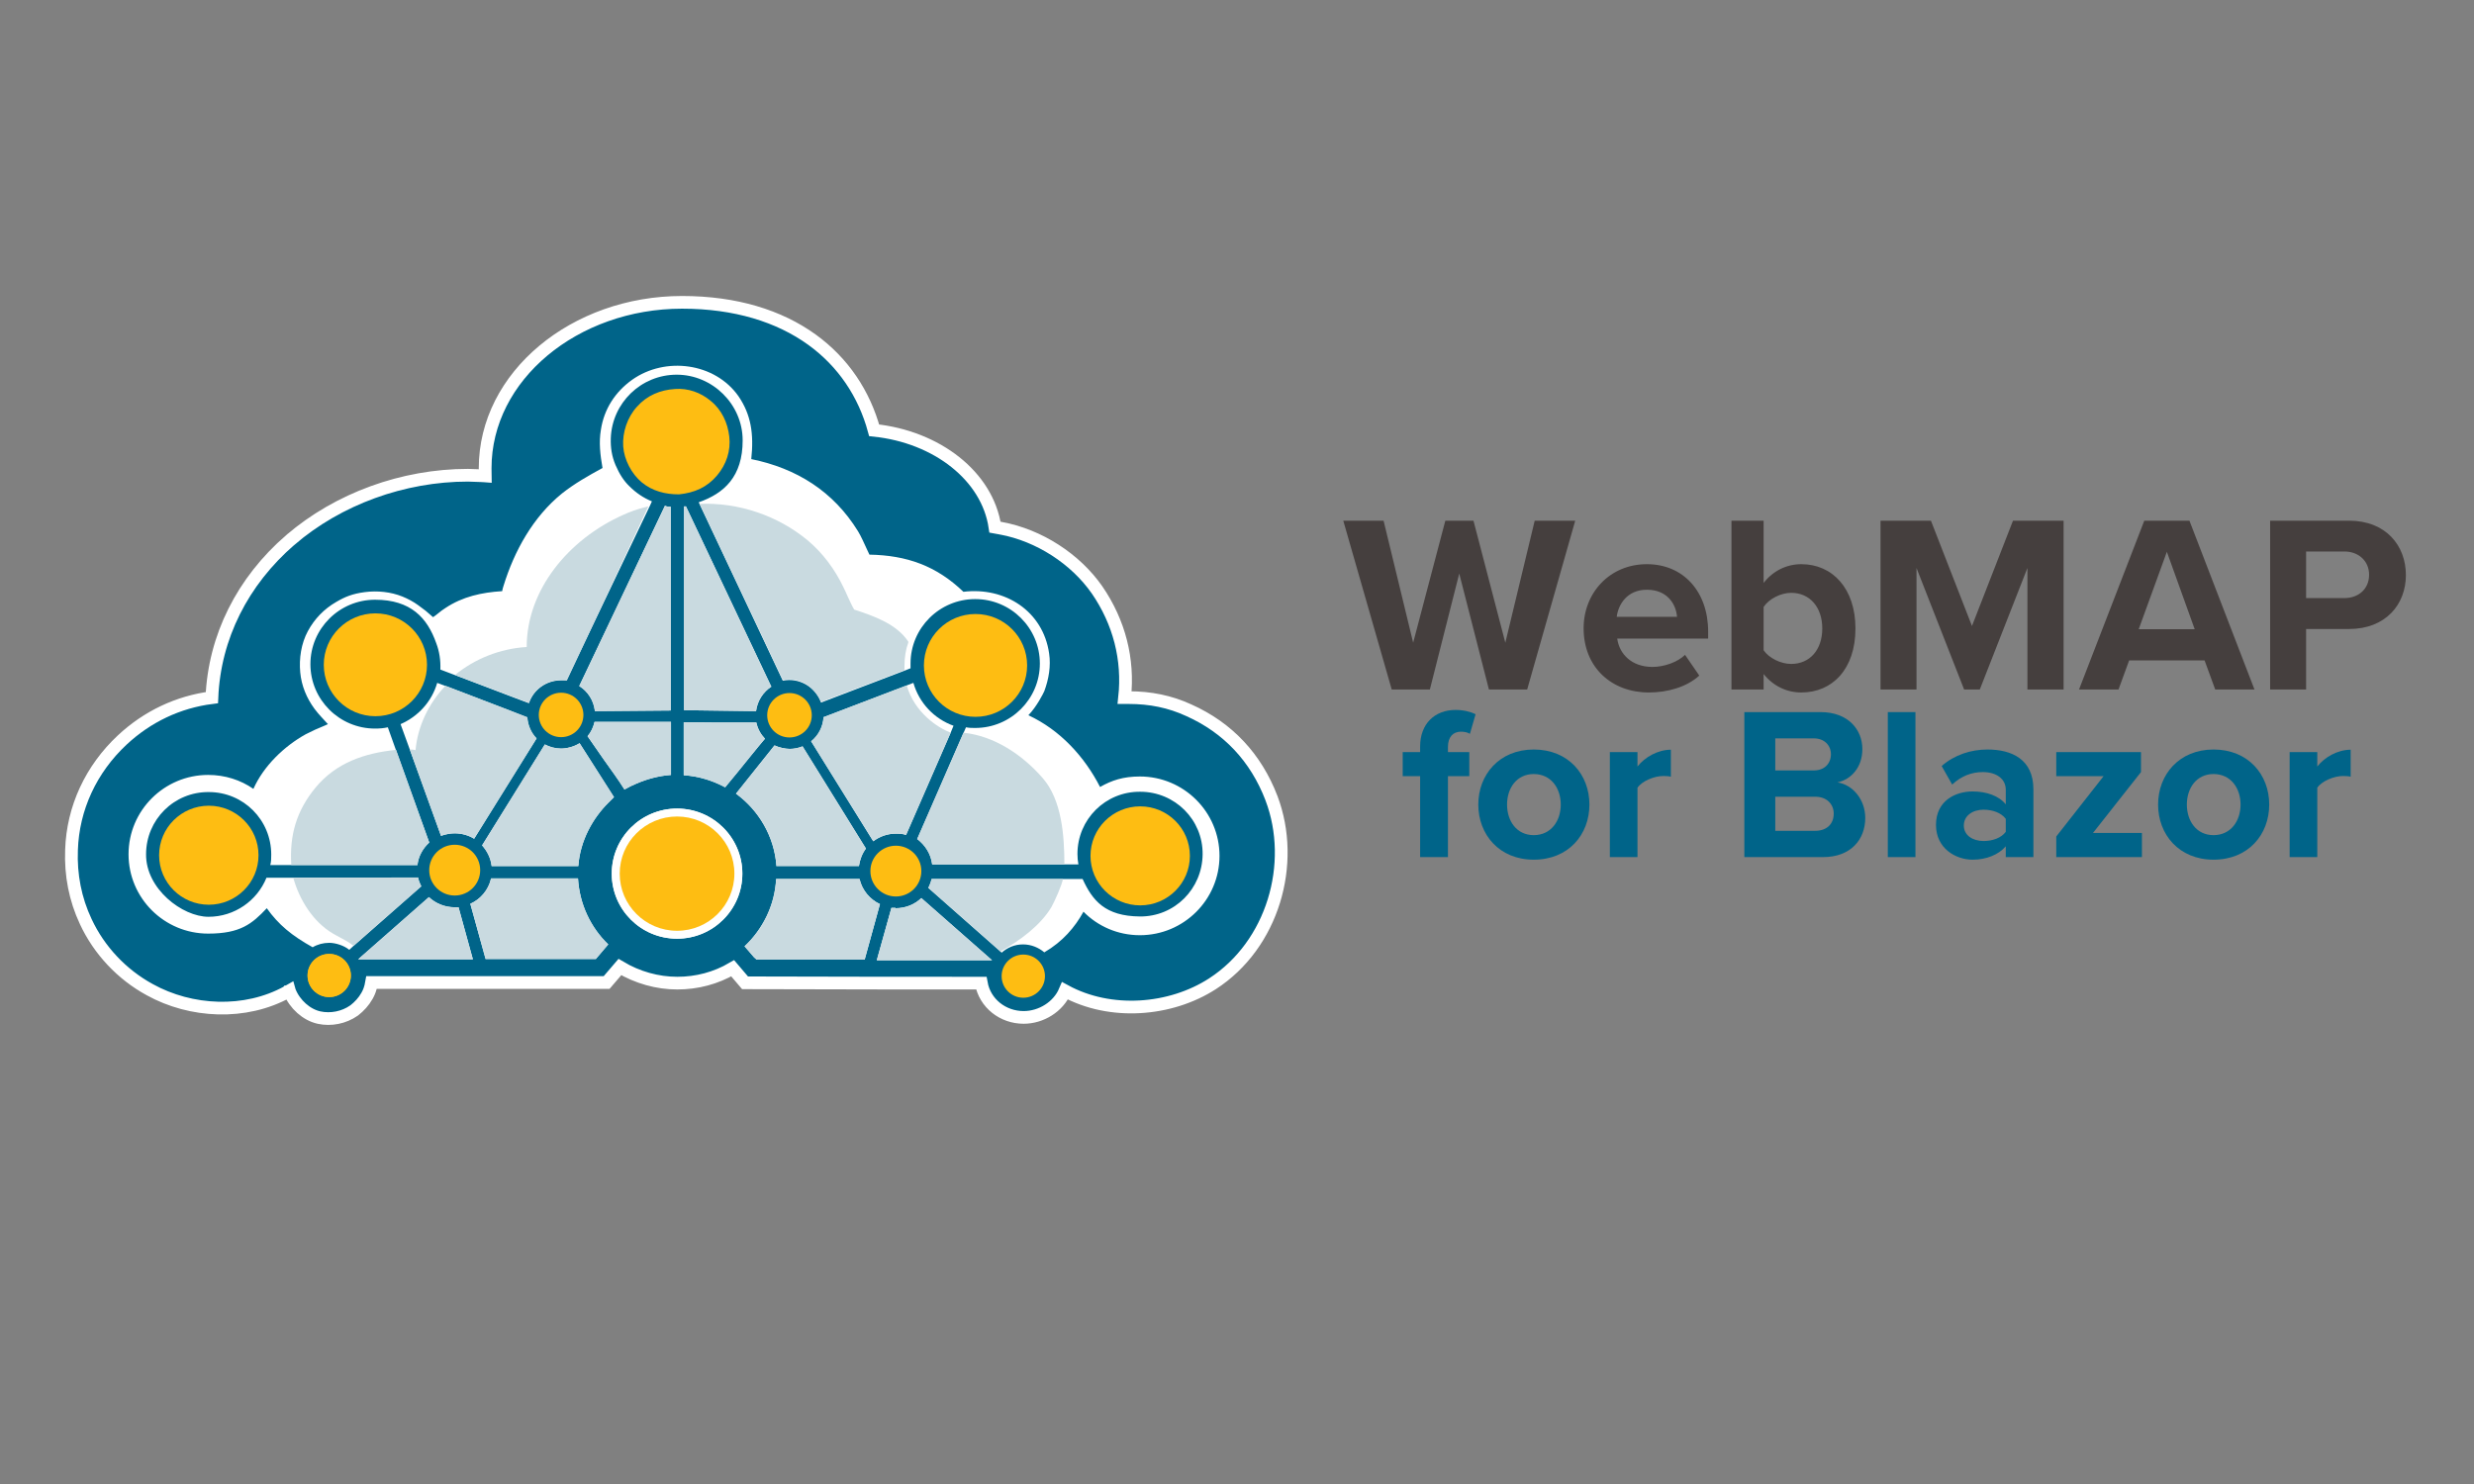 <svg xmlns="http://www.w3.org/2000/svg" xmlns:xlink="http://www.w3.org/1999/xlink" width="500" zoomAndPan="magnify" viewBox="0 0 375 225" height="300" preserveAspectRatio="xMidYMid meet" version="1.0"><rect x="0" y="0" width="375" height="225" fill="#808080" stroke="none"/><defs><g/><clipPath id="d0b80a61db"><path d="M 9.535 44.539 L 195.422 44.539 L 195.422 155.699 L 9.535 155.699 Z M 9.535 44.539 " clip-rule="nonzero"/></clipPath></defs><path fill="#006489" d="M 43.586 150.414 C 43.672 150.367 43.758 150.316 43.848 150.266 C 43.855 150.293 43.863 150.312 43.867 150.328 L 43.875 150.352 L 43.887 150.379 C 44.668 152.324 46.449 153.918 48.344 154.332 C 50.152 154.727 52.117 154.332 53.645 153.262 L 53.664 153.25 L 53.684 153.234 C 54.441 152.641 55.113 151.922 55.617 151.023 L 55.629 151.004 L 55.641 150.98 C 55.645 150.977 55.645 150.973 55.648 150.965 L 55.664 150.941 L 55.68 150.91 C 55.707 150.863 55.738 150.801 55.773 150.727 C 55.848 150.578 55.934 150.387 56.02 150.145 C 56.129 149.84 56.23 149.465 56.309 149.012 L 91.918 149.012 L 92.207 148.676 L 93.93 146.664 C 96.578 148.25 99.617 149.105 102.625 149.105 C 105.609 149.105 108.477 148.344 111.02 146.852 L 112.605 148.719 L 112.895 149.059 L 113.676 149.059 C 113.68 149.059 113.68 149.059 113.68 149.059 C 127.316 149.105 140.047 149.105 148.688 149.105 C 149.234 152.16 151.945 154.305 155.105 154.305 C 157.766 154.305 160.355 152.695 161.379 150.277 C 168.242 154.023 177.328 153.34 183.734 149.191 C 192.828 143.301 196.426 131.023 192.656 121.051 L 192.656 121.047 C 190.297 114.898 186.066 110.371 180.133 107.715 C 177.289 106.398 174.301 105.797 171.039 105.797 L 170.402 105.797 C 171.035 99.98 169.586 94.363 166.238 89.473 L 166.234 89.469 C 162.949 84.734 157.414 81.176 151.711 80.117 L 151.703 80.117 L 151.691 80.113 C 151.586 80.098 151.461 80.07 151.324 80.047 C 151.152 80.012 150.961 79.977 150.762 79.941 C 149.621 72.191 141.953 66.238 132.453 65.25 C 130.949 59.719 127.773 54.93 123.012 51.488 C 118.062 47.918 111.457 45.84 103.348 45.84 C 87.094 45.84 73.512 56.996 73.512 71.008 L 73.512 71.02 C 73.512 71.395 73.512 71.777 73.52 72.168 C 73.469 72.164 73.422 72.164 73.371 72.16 C 73.227 72.152 73.07 72.145 72.91 72.137 C 72.152 72.102 71.301 72.066 70.902 72.066 C 61.07 72.066 51.238 75.656 44.008 81.875 L 44.004 81.875 C 36.746 88.156 32.492 96.598 32.109 105.801 C 27.008 106.449 22.34 108.664 18.531 112.219 C 13.816 116.621 11.043 122.535 10.84 128.91 C 10.691 132.664 11.395 136.375 13.008 139.793 C 15.023 144.117 18.449 147.781 22.688 150.094 C 28.93 153.555 37.156 153.977 43.562 150.43 L 43.566 150.426 L 43.57 150.426 Z M 43.586 150.414 " fill-opacity="1" fill-rule="nonzero"/><g clip-path="url(#d0b80a61db)"><path stroke-linecap="butt" transform="matrix(0.483, 0, 0, 0.481, 9.537, 44.54)" fill="none" stroke-linejoin="miter" d="M 70.522 220.015 C 70.7 219.917 70.878 219.812 71.064 219.706 C 71.08 219.763 71.096 219.803 71.104 219.836 L 71.12 219.885 L 71.145 219.941 C 72.763 223.984 76.452 227.296 80.376 228.156 C 84.122 228.976 88.191 228.156 91.355 225.932 L 91.395 225.908 L 91.436 225.875 C 93.005 224.642 94.397 223.148 95.44 221.281 L 95.465 221.24 L 95.489 221.192 C 95.497 221.183 95.497 221.175 95.505 221.159 L 95.538 221.11 L 95.57 221.045 C 95.627 220.948 95.691 220.818 95.764 220.664 C 95.918 220.355 96.096 219.958 96.274 219.454 C 96.5 218.821 96.711 218.042 96.872 217.1 L 170.626 217.1 L 171.224 216.402 L 174.792 212.222 C 180.278 215.517 186.572 217.295 192.802 217.295 C 198.983 217.295 204.921 215.712 210.188 212.611 L 213.473 216.492 L 214.072 217.198 L 215.69 217.198 C 215.698 217.198 215.698 217.198 215.698 217.198 C 243.942 217.295 270.309 217.295 288.205 217.295 C 289.338 223.643 294.953 228.1 301.498 228.1 C 307.008 228.1 312.372 224.755 314.492 219.73 C 328.707 227.515 347.525 226.095 360.794 217.474 C 379.628 205.233 387.08 179.719 379.272 158.995 L 379.272 158.987 C 374.386 146.21 365.624 136.802 353.334 131.282 C 347.444 128.547 341.255 127.297 334.499 127.297 L 333.181 127.297 C 334.491 115.21 331.49 103.537 324.556 93.374 L 324.548 93.365 C 317.744 83.527 306.28 76.132 294.467 73.932 L 294.451 73.932 L 294.427 73.924 C 294.209 73.892 293.95 73.835 293.666 73.786 C 293.31 73.713 292.914 73.64 292.501 73.567 C 290.139 57.462 274.257 45.091 254.581 43.037 C 251.466 31.543 244.889 21.591 235.026 14.439 C 224.776 7.02 211.095 2.701 194.299 2.701 C 160.634 2.701 132.503 25.885 132.503 55.002 L 132.503 55.027 C 132.503 55.806 132.503 56.601 132.519 57.413 C 132.414 57.405 132.317 57.405 132.212 57.397 C 131.913 57.381 131.589 57.364 131.257 57.348 C 129.688 57.275 127.924 57.202 127.099 57.202 C 106.735 57.202 86.371 64.662 71.395 77.585 L 71.387 77.585 C 56.355 90.638 47.545 108.18 46.752 127.305 C 36.185 128.652 26.517 133.255 18.629 140.642 C 8.864 149.79 3.119 162.08 2.699 175.328 C 2.391 183.129 3.848 190.84 7.189 197.943 C 11.364 206.929 18.459 214.543 27.237 219.349 C 40.166 226.541 57.205 227.418 70.473 220.047 L 70.481 220.039 L 70.489 220.039 Z M 70.522 220.015 " stroke="#ffffff" stroke-width="4" stroke-opacity="1" stroke-miterlimit="4"/></g><path fill="#ffffff" d="M 138.449 103.535 L 137.434 103.922 L 124.832 108.734 C 124.738 110.227 124.062 111.523 122.949 112.391 L 132.367 127.551 C 133.332 126.828 134.488 126.395 135.793 126.395 C 137.098 126.395 136.855 126.492 137.34 126.586 L 144.098 111.094 L 144.531 110.035 C 141.586 108.973 139.316 106.57 138.449 103.535 Z M 138.449 103.535 " fill-opacity="1" fill-rule="nonzero"/><path fill="#ffffff" d="M 89.059 111.621 C 89.879 112.824 90.746 114.027 91.566 115.23 C 92.629 116.723 93.691 118.164 94.656 119.703 C 95.238 119.367 95.816 119.078 96.395 118.84 C 98.039 118.117 99.824 117.637 101.707 117.492 L 101.707 109.453 L 90.117 109.453 C 89.926 110.273 89.59 110.996 89.059 111.621 Z M 89.059 111.621 " fill-opacity="1" fill-rule="nonzero"/><path fill="#c9dae0" d="M 89.059 111.621 C 89.879 112.824 90.746 114.027 91.566 115.23 C 92.629 116.723 93.691 118.164 94.656 119.703 C 95.238 119.367 95.816 119.078 96.395 118.84 C 98.039 118.117 99.824 117.637 101.707 117.492 L 101.707 109.453 L 90.117 109.453 C 89.926 110.273 89.59 110.996 89.059 111.621 Z M 89.059 111.621 " fill-opacity="1" fill-rule="nonzero"/><path fill="#ffffff" d="M 115.949 112.004 C 115.32 111.332 114.84 110.512 114.645 109.551 L 111.941 109.551 C 109.191 109.551 106.438 109.551 103.637 109.504 L 103.637 117.539 C 105.906 117.684 108.031 118.355 109.914 119.367 C 110.492 118.645 111.121 117.926 111.699 117.203 C 112.328 116.434 115.418 112.582 115.949 112.004 Z M 115.949 112.004 " fill-opacity="1" fill-rule="nonzero"/><path fill="#ffffff" d="M 117.641 131.301 L 130.195 131.301 C 130.34 130.34 130.676 129.426 131.254 128.656 L 121.648 113.16 C 121.066 113.402 120.391 113.547 119.715 113.547 C 119.039 113.547 118.121 113.352 117.398 113.016 L 111.559 120.332 C 114.984 122.832 117.352 126.777 117.688 131.254 Z M 117.641 131.301 " fill-opacity="1" fill-rule="nonzero"/><path fill="#ffffff" d="M 68.922 137.559 C 67.426 137.559 66.027 136.98 65.012 136.02 L 54.391 145.355 C 54.391 145.355 54.391 145.402 54.293 145.449 L 71.676 145.449 L 69.504 137.559 Z M 68.922 137.559 " fill-opacity="1" fill-rule="nonzero"/><path fill="#ffffff" d="M 130.289 133.273 L 117.641 133.273 C 117.445 137.27 115.613 140.879 112.859 143.477 L 114.309 145.16 L 114.695 145.496 L 131.062 145.496 L 133.379 137.078 C 131.836 136.355 130.676 134.961 130.289 133.273 Z M 130.289 133.273 " fill-opacity="1" fill-rule="nonzero"/><path fill="#ffffff" d="M 135.746 137.652 L 135.117 137.652 L 132.898 145.594 L 150.375 145.594 L 139.656 136.164 C 138.645 137.125 137.289 137.703 135.746 137.703 Z M 135.746 137.652 " fill-opacity="1" fill-rule="nonzero"/><path fill="#c9dae0" d="M 130.289 133.273 L 117.641 133.273 C 117.445 137.27 115.613 140.879 112.859 143.477 L 114.309 145.16 L 114.695 145.496 L 131.062 145.496 L 133.379 137.078 C 131.836 136.355 130.676 134.961 130.289 133.273 Z M 130.289 133.273 " fill-opacity="1" fill-rule="nonzero"/><path fill="#c9dae0" d="M 135.746 137.652 L 135.117 137.652 L 132.898 145.594 L 150.375 145.594 L 139.656 136.164 C 138.645 137.125 137.289 137.703 135.746 137.703 Z M 135.746 137.652 " fill-opacity="1" fill-rule="nonzero"/><path fill="#ffffff" d="M 74.426 133.227 C 74.043 134.91 72.836 136.355 71.289 137.027 L 73.605 145.402 L 90.312 145.402 L 92.195 143.188 C 89.539 140.637 87.852 137.125 87.609 133.18 L 74.426 133.18 Z M 74.426 133.227 " fill-opacity="1" fill-rule="nonzero"/><path fill="#c9dae0" d="M 68.922 137.559 C 67.426 137.559 66.027 136.98 65.012 136.02 L 54.391 145.355 C 54.391 145.355 54.391 145.402 54.293 145.449 L 71.676 145.449 L 69.504 137.559 Z M 68.922 137.559 " fill-opacity="1" fill-rule="nonzero"/><path fill="#c9dae0" d="M 74.426 133.227 C 74.043 134.91 72.836 136.355 71.289 137.027 L 73.605 145.402 L 90.312 145.402 L 92.195 143.188 C 89.539 140.637 87.852 137.125 87.609 133.18 L 74.426 133.18 Z M 74.426 133.227 " fill-opacity="1" fill-rule="nonzero"/><path fill="#ffffff" d="M 141.203 133.273 C 141.105 133.758 140.91 134.191 140.719 134.621 L 151.629 144.246 L 151.824 144.441 C 152.691 143.668 153.805 143.188 155.059 143.188 C 156.312 143.188 157.426 143.668 158.293 144.391 C 161.094 142.754 162.93 140.59 164.23 138.23 C 166.406 140.445 169.445 141.793 172.777 141.793 C 179.441 141.793 184.848 136.402 184.848 129.762 C 184.848 123.121 179.441 117.73 172.777 117.73 C 170.254 117.73 168.527 118.309 166.742 119.32 C 164.379 114.699 160.66 110.66 155.879 108.445 C 157.156 107.117 158.148 105.125 158.293 104.789 C 158.969 102.957 159.309 100.984 159.02 99.062 C 158.102 92.66 152.355 88.957 146.031 89.727 C 141.926 85.781 137.438 84.191 131.785 84.094 C 131.641 83.805 131.547 83.566 131.402 83.277 C 130.965 82.363 130.578 81.402 130.047 80.535 C 126.332 74.52 120.777 71.008 113.875 69.609 C 114.285 65.77 113.836 62.863 111.941 60.082 C 108.371 54.98 100.84 54.02 95.816 57.582 C 93.258 59.41 91.566 62.008 91.086 65.137 C 90.746 67.109 90.988 68.984 91.328 70.957 C 89.203 72.113 87.078 73.316 85.195 74.809 C 80.801 78.367 77.953 83.52 76.312 88.859 C 76.215 89.102 76.168 89.387 76.117 89.629 C 73.027 89.82 70.133 90.449 67.523 92.18 C 67.137 92.422 66.75 92.711 66.414 92.996 C 66.172 93.191 65.93 93.383 65.641 93.574 C 65.641 93.574 64.625 92.711 64.531 92.613 C 64.145 92.324 63.758 92.035 63.371 91.746 C 62.648 91.219 61.828 90.785 61.004 90.449 C 59.219 89.727 57.191 89.531 55.309 89.773 C 53.426 90.016 52.266 90.496 50.965 91.266 C 49.129 92.324 47.68 93.816 46.664 95.691 C 45.652 97.57 45.312 99.832 45.508 101.949 C 45.699 103.969 46.473 105.848 47.68 107.48 C 48.055 107.992 48.309 108.254 48.645 108.637 C 48.984 109.023 49.602 109.695 49.707 109.793 C 49.516 109.887 49.371 109.938 49.176 110.031 C 48.211 110.418 47.246 110.852 46.328 111.332 C 43.043 113.16 39.953 116.145 38.41 119.609 C 36.477 118.262 34.113 117.492 31.555 117.492 C 24.891 117.492 19.484 122.883 19.484 129.523 C 19.484 136.164 24.891 141.551 31.555 141.551 C 36.445 141.551 38.215 140.059 40.438 137.703 C 42.223 140.203 44.203 141.84 47.391 143.621 C 48.113 143.188 48.984 142.949 49.902 142.949 C 50.816 142.949 52.121 143.332 52.941 144.008 L 53.57 143.43 L 63.855 134.383 C 63.66 133.996 63.469 133.562 63.371 133.082 L 40.391 133.082 C 38.988 136.547 35.562 139 31.602 139 C 27.645 139 22.09 134.766 22.141 129.523 C 22.141 124.277 26.387 120.043 31.648 120.09 C 36.914 120.09 41.113 124.324 41.113 129.57 C 41.113 130.09 41.113 130.629 40.969 131.156 L 63.273 131.156 C 63.418 129.812 64.098 128.609 65.062 127.742 L 60.039 113.785 L 58.785 110.273 C 58.156 110.418 57.48 110.465 56.852 110.465 C 51.445 110.465 47.051 106.086 47.051 100.695 C 47.051 95.309 51.445 90.93 56.852 90.93 C 62.262 90.93 64.773 93.672 66.125 97.52 C 66.605 98.773 66.801 100.121 66.75 101.516 L 77.613 105.652 L 80.172 106.617 C 80.848 104.594 82.781 103.152 85.051 103.152 L 85.871 103.152 C 88.863 96.895 91.859 90.59 94.852 84.336 C 96.012 81.93 97.168 79.477 98.328 77.07 C 99.484 74.664 98.426 76.828 98.473 76.734 L 98.809 76.012 C 97.508 75.48 96.395 74.711 95.43 73.75 C 94.562 72.93 93.887 71.871 93.305 70.523 C 92.727 69.176 92.535 67.832 92.582 66.434 C 92.773 61.094 97.168 56.809 102.578 56.809 C 107.984 56.809 112.57 61.285 112.57 66.773 C 112.57 72.258 109.77 74.809 105.906 76.156 L 118.652 103.199 C 118.945 103.152 119.281 103.102 119.621 103.102 C 121.84 103.102 123.773 104.547 124.449 106.52 L 137.051 101.707 L 138.016 101.324 L 138.016 100.602 C 138.016 95.211 142.41 90.832 147.816 90.832 C 153.223 90.832 157.617 95.211 157.617 100.602 C 157.617 105.992 153.223 110.371 147.816 110.371 C 147.367 110.371 146.898 110.371 146.418 110.273 L 145.98 111.285 L 139.027 127.211 C 140.234 128.125 141.105 129.473 141.297 131.062 L 163.461 131.062 C 163.363 130.531 163.316 130.004 163.316 129.473 C 163.316 124.23 167.562 119.992 172.828 120.043 C 178.09 120.043 182.336 124.277 182.289 129.523 C 182.242 134.766 178.039 139 172.777 138.953 C 167.516 138.906 165.594 136.547 164.098 133.273 Z M 141.203 133.273 " fill-opacity="1" fill-rule="evenodd"/><path fill="#ffffff" d="M 66.27 103.535 C 65.449 106.375 63.371 108.637 60.715 109.793 L 62.117 113.641 L 66.848 126.73 C 67.477 126.492 68.199 126.348 68.926 126.348 C 69.984 126.348 71 126.637 71.867 127.164 L 81.332 111.957 C 80.512 111.141 79.98 109.984 79.934 108.781 C 79.16 108.492 78.195 108.109 77.133 107.676 L 71.098 105.367 Z M 66.27 103.535 " fill-opacity="1" fill-rule="nonzero"/><path fill="#ffffff" d="M 90.168 107.82 L 101.66 107.723 L 101.66 76.828 C 101.371 76.828 101.078 76.828 100.789 76.684 L 87.801 104.016 C 89.105 104.836 89.977 106.184 90.168 107.77 Z M 90.168 107.82 " fill-opacity="1" fill-rule="nonzero"/><path fill="#c9dae0" d="M 90.168 107.82 L 101.66 107.723 L 101.66 76.828 C 101.371 76.828 101.078 76.828 100.789 76.684 L 87.801 104.016 C 89.105 104.836 89.977 106.184 90.168 107.77 Z M 90.168 107.82 " fill-opacity="1" fill-rule="nonzero"/><path fill="#ffffff" d="M 114.598 107.82 C 114.793 106.277 115.66 104.93 116.914 104.113 L 103.977 76.781 L 103.688 76.781 L 103.688 107.676 C 103.688 107.676 113.824 107.82 114.598 107.82 Z M 114.598 107.82 " fill-opacity="1" fill-rule="nonzero"/><path fill="#c9dae0" d="M 115.949 112.004 C 115.32 111.332 114.84 110.512 114.645 109.551 L 111.941 109.551 C 109.191 109.551 106.438 109.551 103.637 109.504 L 103.637 117.539 C 105.906 117.684 108.031 118.355 109.914 119.367 C 110.492 118.645 111.121 117.926 111.699 117.203 C 112.328 116.434 115.418 112.582 115.949 112.004 Z M 115.949 112.004 " fill-opacity="1" fill-rule="nonzero"/><path fill="#c9dae0" d="M 117.641 131.301 L 130.195 131.301 C 130.34 130.34 130.676 129.426 131.254 128.656 L 121.648 113.16 C 121.066 113.402 120.391 113.547 119.715 113.547 C 119.039 113.547 118.121 113.352 117.398 113.016 L 111.559 120.332 C 114.984 122.832 117.352 126.777 117.688 131.254 Z M 117.641 131.301 " fill-opacity="1" fill-rule="nonzero"/><path fill="#c9dae0" d="M 114.598 107.82 C 114.793 106.277 115.66 104.93 116.914 104.113 L 103.977 76.781 L 103.688 76.781 L 103.688 107.676 C 103.688 107.676 113.824 107.82 114.598 107.82 Z M 114.598 107.82 " fill-opacity="1" fill-rule="nonzero"/><path fill="#ffffff" d="M 82.586 112.871 C 83.312 113.258 84.18 113.496 85.051 113.496 C 85.918 113.496 87.031 113.211 87.852 112.68 L 93.066 120.859 L 92.195 121.727 C 89.879 124.035 87.945 127.406 87.656 131.305 L 74.523 131.305 C 74.379 130.102 73.848 129.043 73.074 128.176 Z M 82.586 112.871 " fill-opacity="1" fill-rule="nonzero"/><path fill="#c9dae0" d="M 82.586 112.871 C 83.312 113.258 84.18 113.496 85.051 113.496 C 85.918 113.496 87.031 113.211 87.852 112.68 L 93.066 120.859 L 92.195 121.727 C 89.879 124.035 87.945 127.406 87.656 131.305 L 74.523 131.305 C 74.379 130.102 73.848 129.043 73.074 128.176 Z M 82.586 112.871 " fill-opacity="1" fill-rule="nonzero"/><path fill="#febd12" d="M 85.051 111.766 C 86.918 111.766 88.43 110.258 88.43 108.398 C 88.43 106.535 86.918 105.027 85.051 105.027 C 83.184 105.027 81.668 106.535 81.668 108.398 C 81.668 110.258 83.184 111.766 85.051 111.766 Z M 85.051 111.766 " fill-opacity="1" fill-rule="nonzero"/><path fill="#febd12" d="M 102.336 58.977 C 104.266 58.832 106.199 59.504 107.695 60.758 C 109.383 62.105 110.301 64.078 110.543 66.195 C 110.785 68.359 110.109 70.379 108.707 72.066 C 107.164 73.895 105.281 74.711 102.914 74.953 C 100.84 74.953 98.906 74.473 97.266 73.125 C 95.719 71.824 94.609 69.707 94.465 67.688 C 94.32 65.57 95.094 63.258 96.543 61.672 C 98.086 59.938 100.066 59.121 102.336 58.977 Z M 102.336 58.977 " fill-opacity="1" fill-rule="nonzero"/><path fill="#ffffff" d="M 102.625 142.32 C 108.09 142.32 112.523 137.906 112.523 132.457 C 112.523 127.008 108.09 122.594 102.625 122.594 C 97.156 122.594 92.727 127.008 92.727 132.457 C 92.727 137.906 97.156 142.32 102.625 142.32 Z M 102.625 142.32 " fill-opacity="1" fill-rule="nonzero"/><path fill="#ffffff" d="M 102.625 142.32 C 108.09 142.32 112.523 137.906 112.523 132.457 C 112.523 127.008 108.09 122.594 102.625 122.594 C 97.156 122.594 92.727 127.008 92.727 132.457 C 92.727 137.906 97.156 142.32 102.625 142.32 Z M 102.625 142.32 " fill-opacity="1" fill-rule="nonzero"/><path fill="#febd12" d="M 102.625 141.121 C 107.426 141.121 111.316 137.242 111.316 132.457 C 111.316 127.672 107.426 123.797 102.625 123.797 C 97.824 123.797 93.934 127.672 93.934 132.457 C 93.934 137.242 97.824 141.121 102.625 141.121 Z M 102.625 141.121 " fill-opacity="1" fill-rule="nonzero"/><path fill="#febd12" d="M 49.902 151.176 C 51.715 151.176 53.184 149.711 53.184 147.906 C 53.184 146.098 51.715 144.633 49.902 144.633 C 48.086 144.633 46.617 146.098 46.617 147.906 C 46.617 149.711 48.086 151.176 49.902 151.176 Z M 49.902 151.176 " fill-opacity="1" fill-rule="nonzero"/><path fill="#febd12" d="M 49.902 151.176 C 51.715 151.176 53.184 149.711 53.184 147.906 C 53.184 146.098 51.715 144.633 49.902 144.633 C 48.086 144.633 46.617 146.098 46.617 147.906 C 46.617 149.711 48.086 151.176 49.902 151.176 Z M 49.902 151.176 " fill-opacity="1" fill-rule="nonzero"/><path fill="#febd12" d="M 155.105 151.273 C 156.922 151.273 158.391 149.809 158.391 148 C 158.391 146.195 156.922 144.727 155.105 144.727 C 153.293 144.727 151.824 146.195 151.824 148 C 151.824 149.809 153.293 151.273 155.105 151.273 Z M 155.105 151.273 " fill-opacity="1" fill-rule="nonzero"/><path fill="#febd12" d="M 68.926 135.777 C 71.059 135.777 72.785 134.055 72.785 131.93 C 72.785 129.801 71.059 128.078 68.926 128.078 C 66.789 128.078 65.062 129.801 65.062 131.93 C 65.062 134.055 66.789 135.777 68.926 135.777 Z M 68.926 135.777 " fill-opacity="1" fill-rule="nonzero"/><path fill="#c9dae0" d="M 63.277 131.16 C 63.422 129.812 64.098 128.652 65.062 127.738 L 60.039 113.691 C 55.309 114.172 50.965 115.613 47.824 119.418 C 44.93 122.93 43.863 126.637 44.152 131.16 Z M 63.277 131.16 " fill-opacity="1" fill-rule="nonzero"/><path fill="#febd12" d="M 135.793 135.922 C 137.926 135.922 139.656 134.199 139.656 132.07 C 139.656 129.945 137.926 128.223 135.793 128.223 C 133.66 128.223 131.93 129.945 131.93 132.07 C 131.93 134.199 133.66 135.922 135.793 135.922 Z M 135.793 135.922 " fill-opacity="1" fill-rule="nonzero"/><path fill="#febd12" d="M 119.668 111.812 C 121.535 111.812 123.047 110.305 123.047 108.445 C 123.047 106.586 121.535 105.078 119.668 105.078 C 117.801 105.078 116.289 106.586 116.289 108.445 C 116.289 110.305 117.801 111.812 119.668 111.812 Z M 119.668 111.812 " fill-opacity="1" fill-rule="nonzero"/><path fill="#febd12" d="M 147.863 108.684 C 152.184 108.684 155.688 105.195 155.688 100.891 C 155.688 96.582 152.184 93.094 147.863 93.094 C 143.543 93.094 140.043 96.582 140.043 100.891 C 140.043 105.195 143.543 108.684 147.863 108.684 Z M 147.863 108.684 " fill-opacity="1" fill-rule="nonzero"/><path fill="#febd12" d="M 56.902 108.59 C 61.223 108.59 64.723 105.098 64.723 100.793 C 64.723 96.488 61.223 92.996 56.902 92.996 C 52.582 92.996 49.078 96.488 49.078 100.793 C 49.078 105.098 52.582 108.59 56.902 108.59 Z M 56.902 108.59 " fill-opacity="1" fill-rule="nonzero"/><path fill="#febd12" d="M 172.828 137.27 C 176.984 137.27 180.359 133.91 180.359 129.762 C 180.359 125.617 176.984 122.258 172.828 122.258 C 168.668 122.258 165.293 125.617 165.293 129.762 C 165.293 133.91 168.668 137.27 172.828 137.27 Z M 172.828 137.27 " fill-opacity="1" fill-rule="nonzero"/><path fill="#c9dae0" d="M 124.832 108.734 L 137.434 103.922 C 138.641 108.059 142.117 110.32 144.098 111.09 L 137.34 126.586 C 136.855 126.441 136.324 126.395 135.793 126.395 C 134.488 126.395 133.332 126.828 132.367 127.547 L 122.949 112.391 C 124.012 111.523 124.738 110.176 124.832 108.734 Z M 124.832 108.734 " fill-opacity="1" fill-rule="nonzero"/><path fill="#febd12" d="M 31.652 137.172 C 35.809 137.172 39.184 133.812 39.184 129.668 C 39.184 125.52 35.809 122.16 31.652 122.16 C 27.492 122.16 24.117 125.52 24.117 129.668 C 24.117 133.812 27.492 137.172 31.652 137.172 Z M 31.652 137.172 " fill-opacity="1" fill-rule="nonzero"/><path fill="#c9dae0" d="M 44.453 133.082 C 45.371 136.402 47.438 139.77 50.48 141.551 C 50.77 141.746 51.109 141.887 51.445 142.082 C 52.168 142.465 52.961 142.883 53.59 143.41 L 63.855 134.379 C 63.664 133.996 63.469 133.516 63.371 133.035 Z M 44.453 133.082 " fill-opacity="1" fill-rule="nonzero"/><path fill="#c9dae0" d="M 140.719 134.625 C 140.879 134.266 141.105 133.762 141.199 133.281 L 161.113 133.281 C 160.969 134.195 159.84 136.691 159.355 137.559 C 157.664 140.352 154.578 142.625 151.633 144.262 Z M 140.719 134.625 " fill-opacity="1" fill-rule="nonzero"/><path fill="#c9dae0" d="M 79.934 108.734 C 80.027 109.984 80.559 111.141 81.332 111.957 L 71.867 127.164 C 71 126.637 69.984 126.348 68.922 126.348 C 67.859 126.348 66.848 126.73 66.848 126.73 L 62.117 113.641 C 62.355 113.641 62.648 113.641 62.984 113.738 C 63.324 110.035 65.012 106.617 67.523 103.969 Z M 79.934 108.734 " fill-opacity="1" fill-rule="nonzero"/><path fill="#c9dae0" d="M 85.918 103.199 C 85.629 103.105 85.34 103.105 85.051 103.105 C 82.781 103.105 80.848 104.547 80.172 106.57 L 68.973 102.332 C 71.918 99.926 75.73 98.34 79.836 98.098 C 79.836 89.438 86.16 81.785 94.418 78.082 C 95.574 77.551 96.688 77.168 97.699 76.926 L 98.277 76.781 Z M 85.918 103.199 " fill-opacity="1" fill-rule="nonzero"/><path fill="#c9dae0" d="M 139.023 127.211 C 140.23 128.125 141.102 129.477 141.297 131.062 L 161.336 131.062 C 161.336 126.73 160.949 121.293 158.051 117.973 C 154.863 114.316 150.617 111.574 146.031 111.09 Z M 139.023 127.211 " fill-opacity="1" fill-rule="nonzero"/><path fill="#c9dae0" d="M 118.652 103.102 L 106.051 76.395 C 111.941 76.156 117.883 78.176 122.371 81.883 C 124.738 83.855 126.57 86.355 127.875 89.098 C 128.07 89.484 128.262 89.918 128.453 90.352 C 128.793 91.074 129.082 91.746 129.469 92.422 C 132.414 93.383 135.891 94.586 137.676 97.281 L 137.676 97.426 C 137.289 98.484 137.098 99.688 137.098 100.891 C 137.098 102.094 137.098 101.465 137.098 101.609 L 124.449 106.422 C 123.723 104.785 121.793 102.523 118.652 103.102 Z M 118.652 103.102 " fill-opacity="1" fill-rule="nonzero"/><g fill="#453f3e" fill-opacity="1"><g transform="translate(203.578, 104.539)"><g><path d="M 27.906 0 L 35.188 -25.594 L 29.047 -25.594 L 24.594 -7.094 L 19.766 -25.594 L 15.5 -25.594 L 10.625 -7.094 L 6.141 -25.594 L 0.031 -25.594 L 7.375 0 L 13.156 0 L 17.609 -17.578 L 22.109 0 Z M 27.906 0 "/></g></g></g><g fill="#453f3e" fill-opacity="1"><g transform="translate(238.805, 104.539)"><g><path d="M 1.234 -9.281 C 1.234 -3.344 5.484 0.453 11.125 0.453 C 14 0.453 16.891 -0.391 18.766 -2.109 L 16.609 -5.25 C 15.422 -4.109 13.391 -3.422 11.672 -3.422 C 8.516 -3.422 6.641 -5.375 6.328 -7.719 L 20.109 -7.719 L 20.109 -8.781 C 20.109 -14.844 16.344 -19 10.828 -19 C 5.188 -19 1.234 -14.656 1.234 -9.281 Z M 10.828 -15.125 C 14.047 -15.125 15.266 -12.781 15.391 -11.016 L 6.25 -11.016 C 6.484 -12.859 7.797 -15.125 10.828 -15.125 Z M 10.828 -15.125 "/></g></g></g><g fill="#453f3e" fill-opacity="1"><g transform="translate(260.025, 104.539)"><g><path d="M 7.297 0 L 7.297 -2.344 C 8.75 -0.531 10.781 0.453 13.016 0.453 C 17.688 0.453 21.219 -3.062 21.219 -9.25 C 21.219 -15.312 17.734 -19 13.016 -19 C 10.828 -19 8.75 -18.031 7.297 -16.156 L 7.297 -25.594 L 2.422 -25.594 L 2.422 0 Z M 7.297 -12.516 C 8.094 -13.734 9.906 -14.656 11.469 -14.656 C 14.312 -14.656 16.188 -12.469 16.188 -9.25 C 16.188 -6.031 14.312 -3.875 11.469 -3.875 C 9.906 -3.875 8.094 -4.766 7.297 -5.953 Z M 7.297 -12.516 "/></g></g></g><g fill="#453f3e" fill-opacity="1"><g transform="translate(282.512, 104.539)"><g><path d="M 30.281 0 L 30.281 -25.594 L 22.609 -25.594 L 16.391 -9.625 L 10.172 -25.594 L 2.531 -25.594 L 2.531 0 L 7.984 0 L 7.984 -18.422 L 15.203 0 L 17.578 0 L 24.797 -18.422 L 24.797 0 Z M 30.281 0 "/></g></g></g><g fill="#453f3e" fill-opacity="1"><g transform="translate(315.32, 104.539)"><g><path d="M 26.406 0 L 16.547 -25.594 L 9.703 -25.594 L -0.188 0 L 5.797 0 L 7.406 -4.406 L 18.844 -4.406 L 20.453 0 Z M 17.344 -9.141 L 8.859 -9.141 L 13.125 -20.875 Z M 17.344 -9.141 "/></g></g></g><g fill="#453f3e" fill-opacity="1"><g transform="translate(341.568, 104.539)"><g><path d="M 7.984 0 L 7.984 -9.172 L 14.5 -9.172 C 20.031 -9.172 23.109 -12.891 23.109 -17.344 C 23.109 -21.828 20.062 -25.594 14.5 -25.594 L 2.531 -25.594 L 2.531 0 Z M 17.531 -17.391 C 17.531 -15.234 15.922 -13.859 13.781 -13.859 L 7.984 -13.859 L 7.984 -20.922 L 13.781 -20.922 C 15.922 -20.922 17.531 -19.5 17.531 -17.391 Z M 17.531 -17.391 "/></g></g></g><g fill="#006489" fill-opacity="1"><g transform="translate(212.257, 129.951)"><g><path d="M 10.453 -12.266 L 10.453 -15.922 L 7.219 -15.922 L 7.219 -16.703 C 7.219 -18.219 8 -19.016 9.188 -19.016 C 9.688 -19.016 10.188 -18.922 10.547 -18.688 L 11.406 -21.656 C 10.641 -22.047 9.562 -22.312 8.375 -22.312 C 5.234 -22.312 3 -20.234 3 -16.766 L 3 -15.922 L 0.359 -15.922 L 0.359 -12.266 L 3 -12.266 L 3 0 L 7.219 0 L 7.219 -12.266 Z M 10.453 -12.266 "/></g></g></g><g fill="#006489" fill-opacity="1"><g transform="translate(223.028, 129.951)"><g><path d="M 9.453 0.391 C 14.734 0.391 17.891 -3.422 17.891 -7.969 C 17.891 -12.484 14.734 -16.312 9.453 -16.312 C 4.219 -16.312 1.047 -12.484 1.047 -7.969 C 1.047 -3.422 4.219 0.391 9.453 0.391 Z M 9.453 -3.328 C 6.859 -3.328 5.406 -5.469 5.406 -7.969 C 5.406 -10.453 6.859 -12.594 9.453 -12.594 C 12.062 -12.594 13.547 -10.453 13.547 -7.969 C 13.547 -5.469 12.062 -3.328 9.453 -3.328 Z M 9.453 -3.328 "/></g></g></g><g fill="#006489" fill-opacity="1"><g transform="translate(241.937, 129.951)"><g><path d="M 6.266 0 L 6.266 -10.516 C 6.953 -11.531 8.797 -12.297 10.188 -12.297 C 10.641 -12.297 11.047 -12.266 11.328 -12.188 L 11.328 -16.281 C 9.359 -16.281 7.375 -15.156 6.266 -13.734 L 6.266 -15.922 L 2.078 -15.922 L 2.078 0 Z M 6.266 0 "/></g></g></g><g fill="#006489" fill-opacity="1"><g transform="translate(253.796, 129.951)"><g/></g></g><g fill="#006489" fill-opacity="1"><g transform="translate(262.229, 129.951)"><g><path d="M 14.109 0 C 18.281 0 20.5 -2.641 20.5 -5.938 C 20.5 -8.703 18.625 -10.969 16.281 -11.328 C 18.359 -11.766 20.062 -13.609 20.062 -16.375 C 20.062 -19.312 17.922 -21.984 13.734 -21.984 L 2.172 -21.984 L 2.172 0 Z M 6.859 -18 L 12.719 -18 C 14.297 -18 15.297 -16.938 15.297 -15.594 C 15.297 -14.172 14.297 -13.141 12.719 -13.141 L 6.859 -13.141 Z M 6.859 -9.156 L 12.891 -9.156 C 14.734 -9.156 15.719 -7.969 15.719 -6.594 C 15.719 -5.016 14.672 -3.984 12.891 -3.984 L 6.859 -3.984 Z M 6.859 -9.156 "/></g></g></g><g fill="#006489" fill-opacity="1"><g transform="translate(284.069, 129.951)"><g><path d="M 6.266 0 L 6.266 -21.984 L 2.078 -21.984 L 2.078 0 Z M 6.266 0 "/></g></g></g><g fill="#006489" fill-opacity="1"><g transform="translate(292.403, 129.951)"><g><path d="M 15.812 0 L 15.812 -10.281 C 15.812 -14.859 12.484 -16.312 8.859 -16.312 C 6.359 -16.312 3.859 -15.516 1.906 -13.812 L 3.5 -11 C 4.844 -12.266 6.422 -12.891 8.141 -12.891 C 10.25 -12.891 11.625 -11.828 11.625 -10.219 L 11.625 -8 C 10.578 -9.297 8.703 -9.953 6.594 -9.953 C 4.047 -9.953 1.047 -8.594 1.047 -4.875 C 1.047 -1.312 4.047 0.391 6.594 0.391 C 8.672 0.391 10.547 -0.359 11.625 -1.641 L 11.625 0 Z M 11.625 -3.828 C 10.938 -2.906 9.625 -2.438 8.266 -2.438 C 6.625 -2.438 5.266 -3.297 5.266 -4.781 C 5.266 -6.297 6.625 -7.188 8.266 -7.188 C 9.625 -7.188 10.938 -6.719 11.625 -5.797 Z M 11.625 -3.828 "/></g></g></g><g fill="#006489" fill-opacity="1"><g transform="translate(310.29, 129.951)"><g><path d="M 14.375 0 L 14.375 -3.656 L 6.953 -3.656 L 14.234 -12.891 L 14.234 -15.922 L 1.391 -15.922 L 1.391 -12.266 L 8.562 -12.266 L 1.391 -3.125 L 1.391 0 Z M 14.375 0 "/></g></g></g><g fill="#006489" fill-opacity="1"><g transform="translate(326.069, 129.951)"><g><path d="M 9.453 0.391 C 14.734 0.391 17.891 -3.422 17.891 -7.969 C 17.891 -12.484 14.734 -16.312 9.453 -16.312 C 4.219 -16.312 1.047 -12.484 1.047 -7.969 C 1.047 -3.422 4.219 0.391 9.453 0.391 Z M 9.453 -3.328 C 6.859 -3.328 5.406 -5.469 5.406 -7.969 C 5.406 -10.453 6.859 -12.594 9.453 -12.594 C 12.062 -12.594 13.547 -10.453 13.547 -7.969 C 13.547 -5.469 12.062 -3.328 9.453 -3.328 Z M 9.453 -3.328 "/></g></g></g><g fill="#006489" fill-opacity="1"><g transform="translate(344.978, 129.951)"><g><path d="M 6.266 0 L 6.266 -10.516 C 6.953 -11.531 8.797 -12.297 10.188 -12.297 C 10.641 -12.297 11.047 -12.266 11.328 -12.188 L 11.328 -16.281 C 9.359 -16.281 7.375 -15.156 6.266 -13.734 L 6.266 -15.922 L 2.078 -15.922 L 2.078 0 Z M 6.266 0 "/></g></g></g></svg>